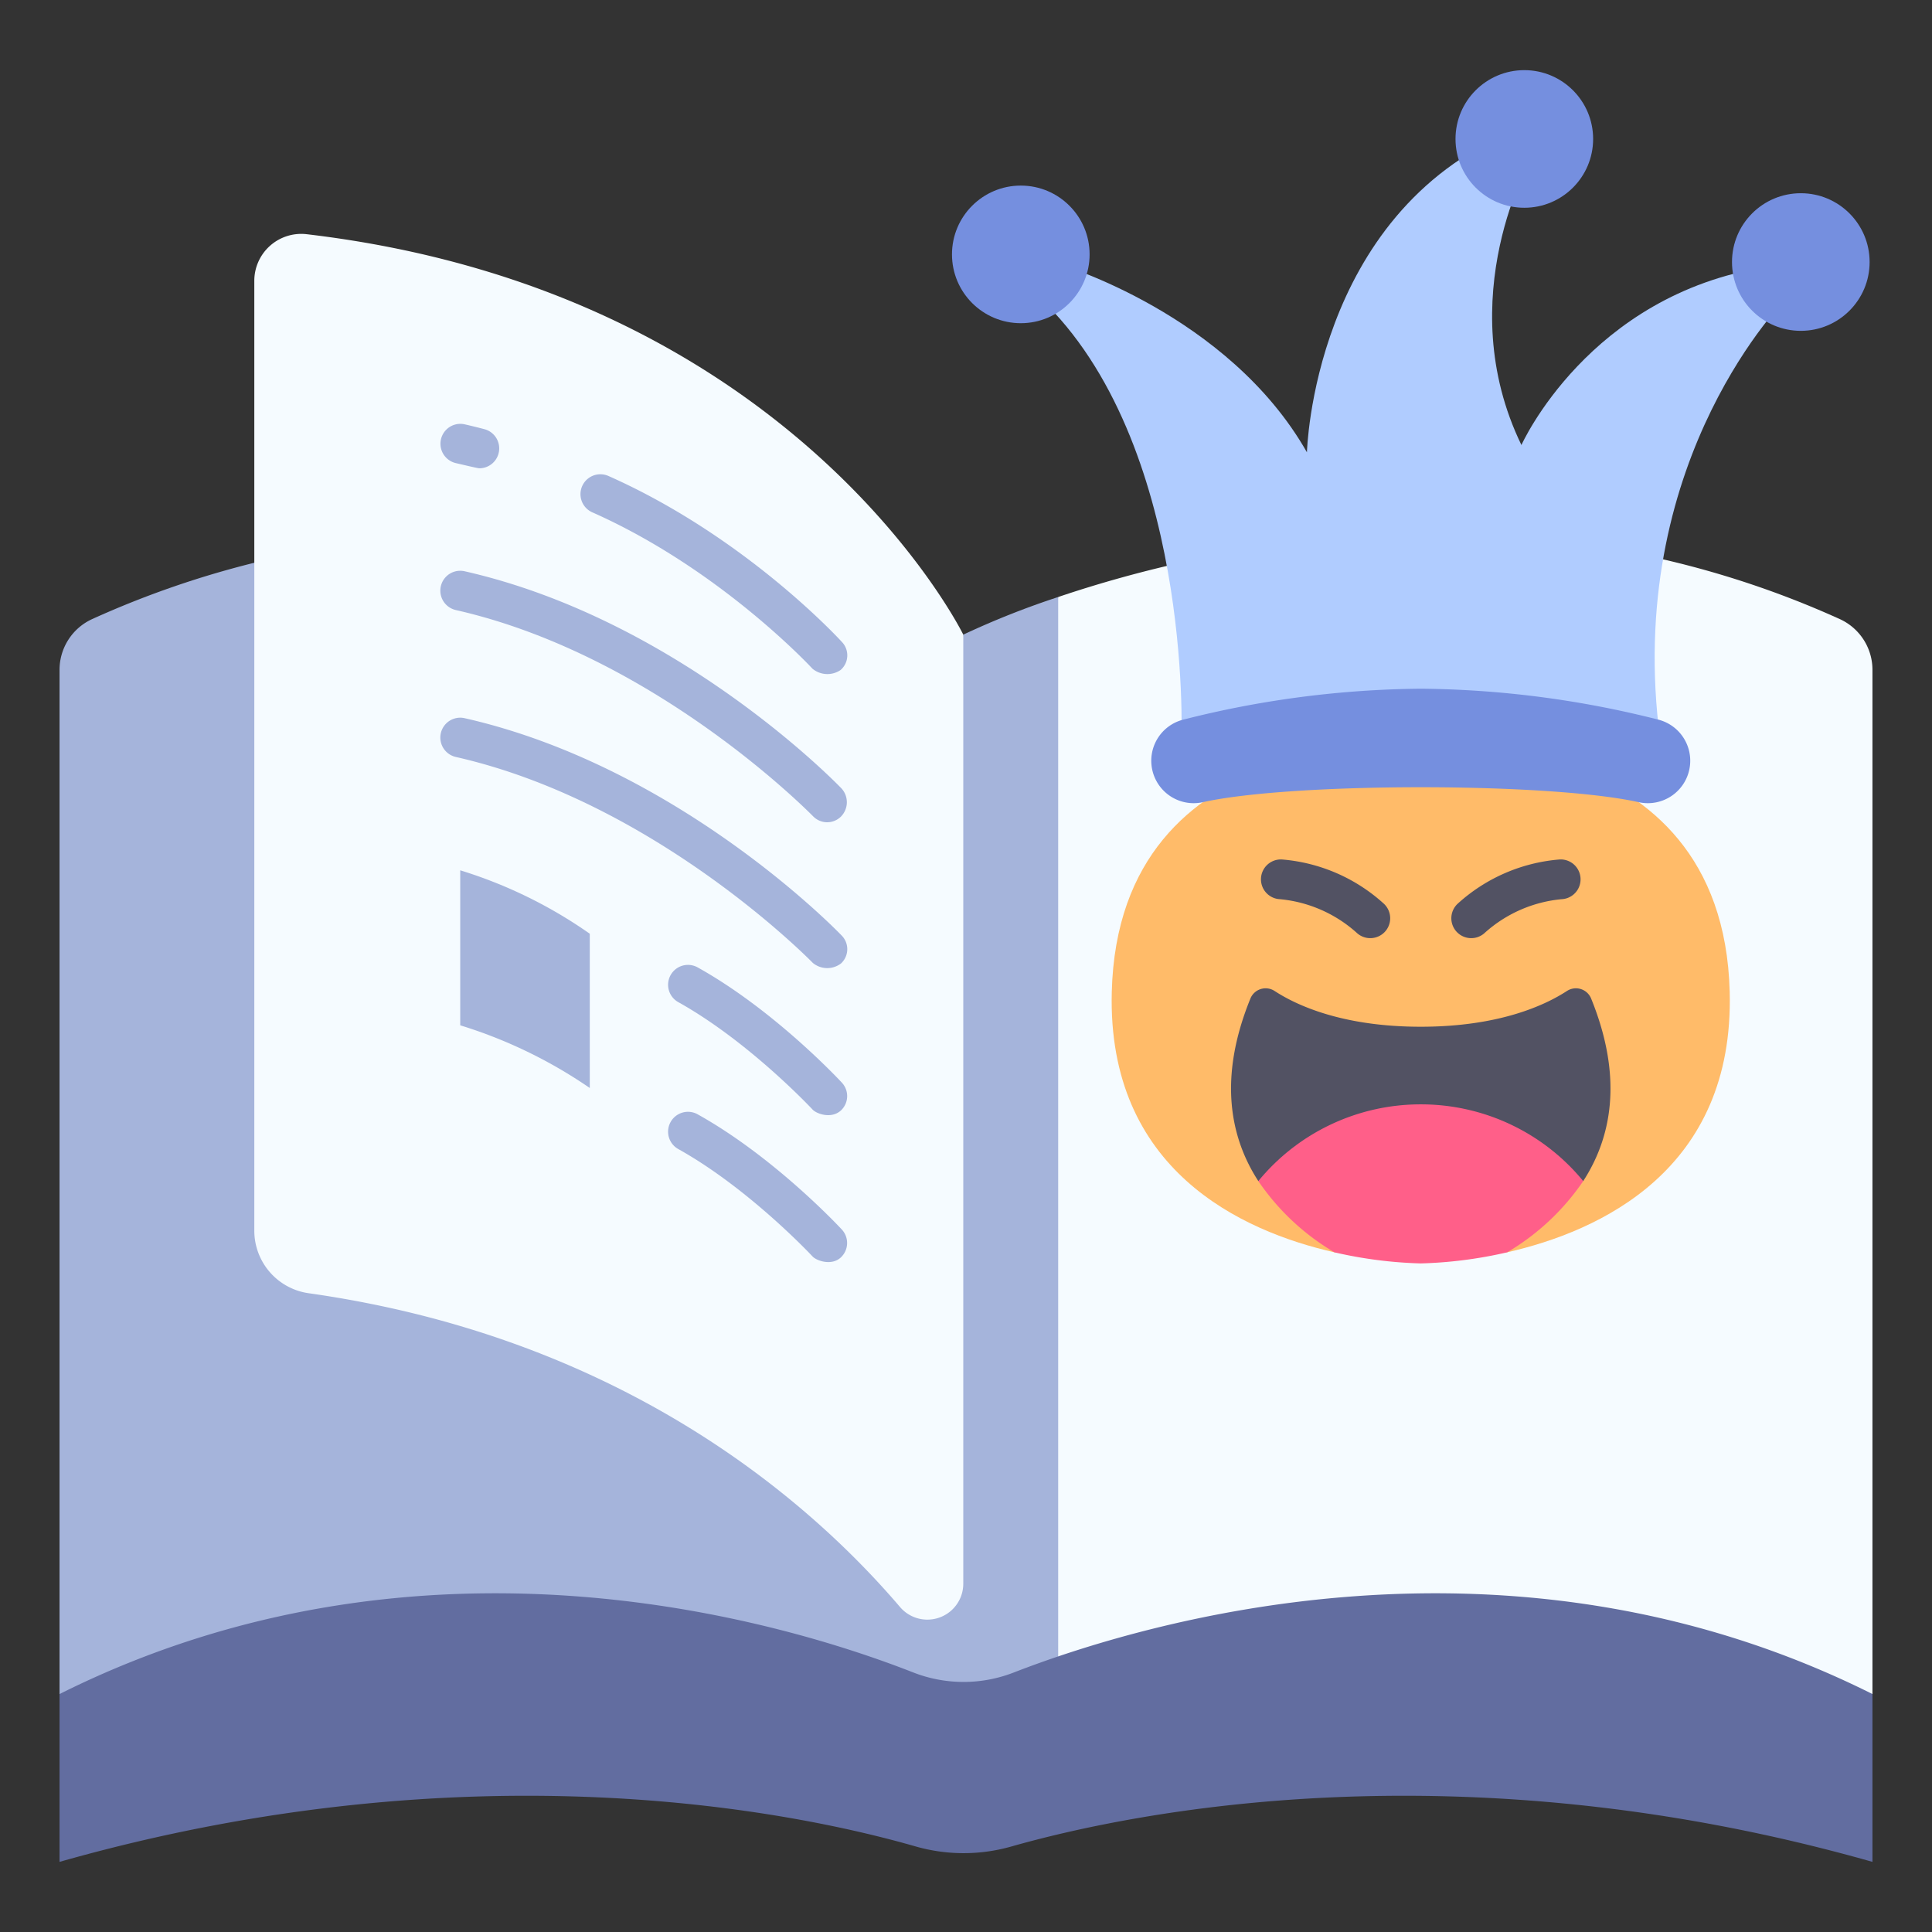 <svg id="icon" xmlns="http://www.w3.org/2000/svg" viewBox="0 0 340 340"><rect x="0" y="0" width="340" height="340" fill="#333333" stroke="none"/><title>15_joke book</title><path d="M169.522,298.124c6.132-71.922,9.628-139.643,0-186.438,0,0-75.543-38.014-153.33-2.724a9.811,9.811,0,0,0-5.714,8.949V298.124Z" style="fill:#a5b4db"/><path d="M169.522,298.124c4.806-78.156,9.409-159.968,16.7-193.06,26.728-9.033,81.8-21.394,137.584,3.9a9.812,9.812,0,0,1,5.715,8.95V298.124Z" style="fill:#f5fbff"/><path d="M186.223,105.065a147.159,147.159,0,0,0-16.7,6.621V298.124h16.7Z" style="fill:#a5b4db"/><path d="M160.691,294.314c-22.8-8.928-86.357-28.132-150.213,3.81v29.533c72.871-20.689,129.92-8.668,150.624-2.724a30.692,30.692,0,0,0,16.858.026c20.877-5.935,78.585-18.021,151.562,2.7V298.124c-63.934-31.981-128.178-12.691-151.154-3.777A24.322,24.322,0,0,1,160.691,294.314Z" style="fill:#626da0"/><path d="M158.4,282.821c-15.579-18.268-48.416-47.346-104.038-55.229a11.12,11.12,0,0,1-9.608-10.986V49.429a8.262,8.262,0,0,1,9.206-8.214c86,10.117,115.561,70.471,115.561,70.471V278.7A6.321,6.321,0,0,1,158.4,282.821Z" style="fill:#f5fbff"/><path d="M80.992,180.439a83.54,83.54,0,0,1,22.8,11.032V164.322a81.236,81.236,0,0,0-22.8-11.162Z" style="fill:#a5b4db"/><path d="M80.219,81.5c1.088.246,3.838.911,4.134.911a3.5,3.5,0,0,0,.89-6.885q-1.726-.456-3.478-.853A3.5,3.5,0,0,0,80.219,81.5Z" style="fill:#a5b4db"/><path d="M104.236,90.162c22.528,9.994,38.595,27.354,38.754,27.528a4.129,4.129,0,0,0,4.945.217,3.411,3.411,0,0,0,.219-4.943c-.689-.754-17.169-18.594-41.079-29.2a3.5,3.5,0,1,0-2.839,6.4Z" style="fill:#a5b4db"/><path d="M80.219,107.359c35.23,7.981,62.544,35.987,62.833,36.251a3.445,3.445,0,0,0,4.948.09,3.6,3.6,0,0,0,.092-4.947c-1.166-1.212-29.009-29.767-66.326-38.221a3.5,3.5,0,1,0-1.547,6.827Z" style="fill:#a5b4db"/><path d="M80.219,133.214c35.23,7.981,62.561,35.969,62.833,36.251a3.99,3.99,0,0,0,4.948.09,3.419,3.419,0,0,0,.092-4.947c-1.166-1.212-29.009-29.767-66.326-38.221a3.5,3.5,0,1,0-1.547,6.827Z" style="fill:#a5b4db"/><path d="M122.73,170.221a3.5,3.5,0,0,0-3.4,6.118c12.46,6.929,23.568,18.813,23.678,18.932.69.743,3.26,1.675,4.946.184a3.469,3.469,0,0,0,.186-4.944C147.656,189.991,136.184,177.7,122.73,170.221Z" style="fill:#a5b4db"/><path d="M147.952,221.31a3.487,3.487,0,0,0,.186-4.944c-.482-.52-11.954-12.809-25.409-20.29a3.5,3.5,0,0,0-3.4,6.118c12.46,6.928,23.568,18.813,23.678,18.932C143.7,221.869,146.315,222.8,147.952,221.31Z" style="fill:#a5b4db"/><path d="M304.4,174.552c-1.225-47.527-54.373-43.278-54.373-43.278s-53.148-4.249-54.373,43.278c-.808,31.327,22.809,42.118,39.175,45.835h30.395C281.593,216.67,305.21,205.879,304.4,174.552Z" style="fill:#ffbb69"/><path d="M207.916,129.673s1.936-51.872-24.968-77.295l3.4-5.906S216.133,55.2,230,79.6c0,0,1.027-41.857,36.207-56.494l3.339,4.622s-14.381,24.652-1.8,50.588c0,0,11.813-26.449,43.141-31.328l3.595,5.392s-27.99,27.734-22.6,75.5Z" style="fill:#b0ccff"/><path d="M291.848,126.647A175.284,175.284,0,0,0,250.03,121.2a175.278,175.278,0,0,0-41.819,5.449,7.458,7.458,0,0,0-5.566,7.988h0a7.46,7.46,0,0,0,9.041,6.533c15.768-3.507,60.919-3.507,76.687,0a7.461,7.461,0,0,0,9.042-6.533h0A7.46,7.46,0,0,0,291.848,126.647Z" style="fill:#758fdf"/><circle cx="179.643" cy="44.769" r="12.109" style="fill:#758fdf"/><circle cx="268.255" cy="24.454" r="12.109" style="fill:#758fdf"/><circle cx="316.912" cy="46.113" r="12.109" style="fill:#758fdf"/><path d="M250.03,180.689c-13.813,0-21.908-3.8-25.732-6.3a2.891,2.891,0,0,0-4.258,1.366c-5.642,13.889-3.61,24.357,1.4,32.092h57.185c5.007-7.735,7.039-18.2,1.4-32.092a2.891,2.891,0,0,0-4.258-1.366C271.938,176.886,263.842,180.689,250.03,180.689Z" style="fill:#525263"/><path d="M250.03,194.348a36.937,36.937,0,0,0-28.585,13.5,41.919,41.919,0,0,0,13.388,12.54,76.1,76.1,0,0,0,15.2,1.953,76.107,76.107,0,0,0,15.2-1.953,41.926,41.926,0,0,0,13.387-12.54A36.935,36.935,0,0,0,250.03,194.348Z" style="fill:#ff5f89"/><path d="M241.146,165.1a3.488,3.488,0,0,1-2.414-.966,23.463,23.463,0,0,0-13.48-5.891,3.5,3.5,0,0,1,.314-6.993,30.28,30.28,0,0,1,18,7.817,3.5,3.5,0,0,1-2.417,6.033Z" style="fill:#525263"/><path d="M258.912,165.1a3.5,3.5,0,0,1-2.416-6.033,30.28,30.28,0,0,1,18-7.817,3.5,3.5,0,0,1,.314,6.993,23.468,23.468,0,0,0-13.481,5.891A3.488,3.488,0,0,1,258.912,165.1Z" style="fill:#525263"/></svg>